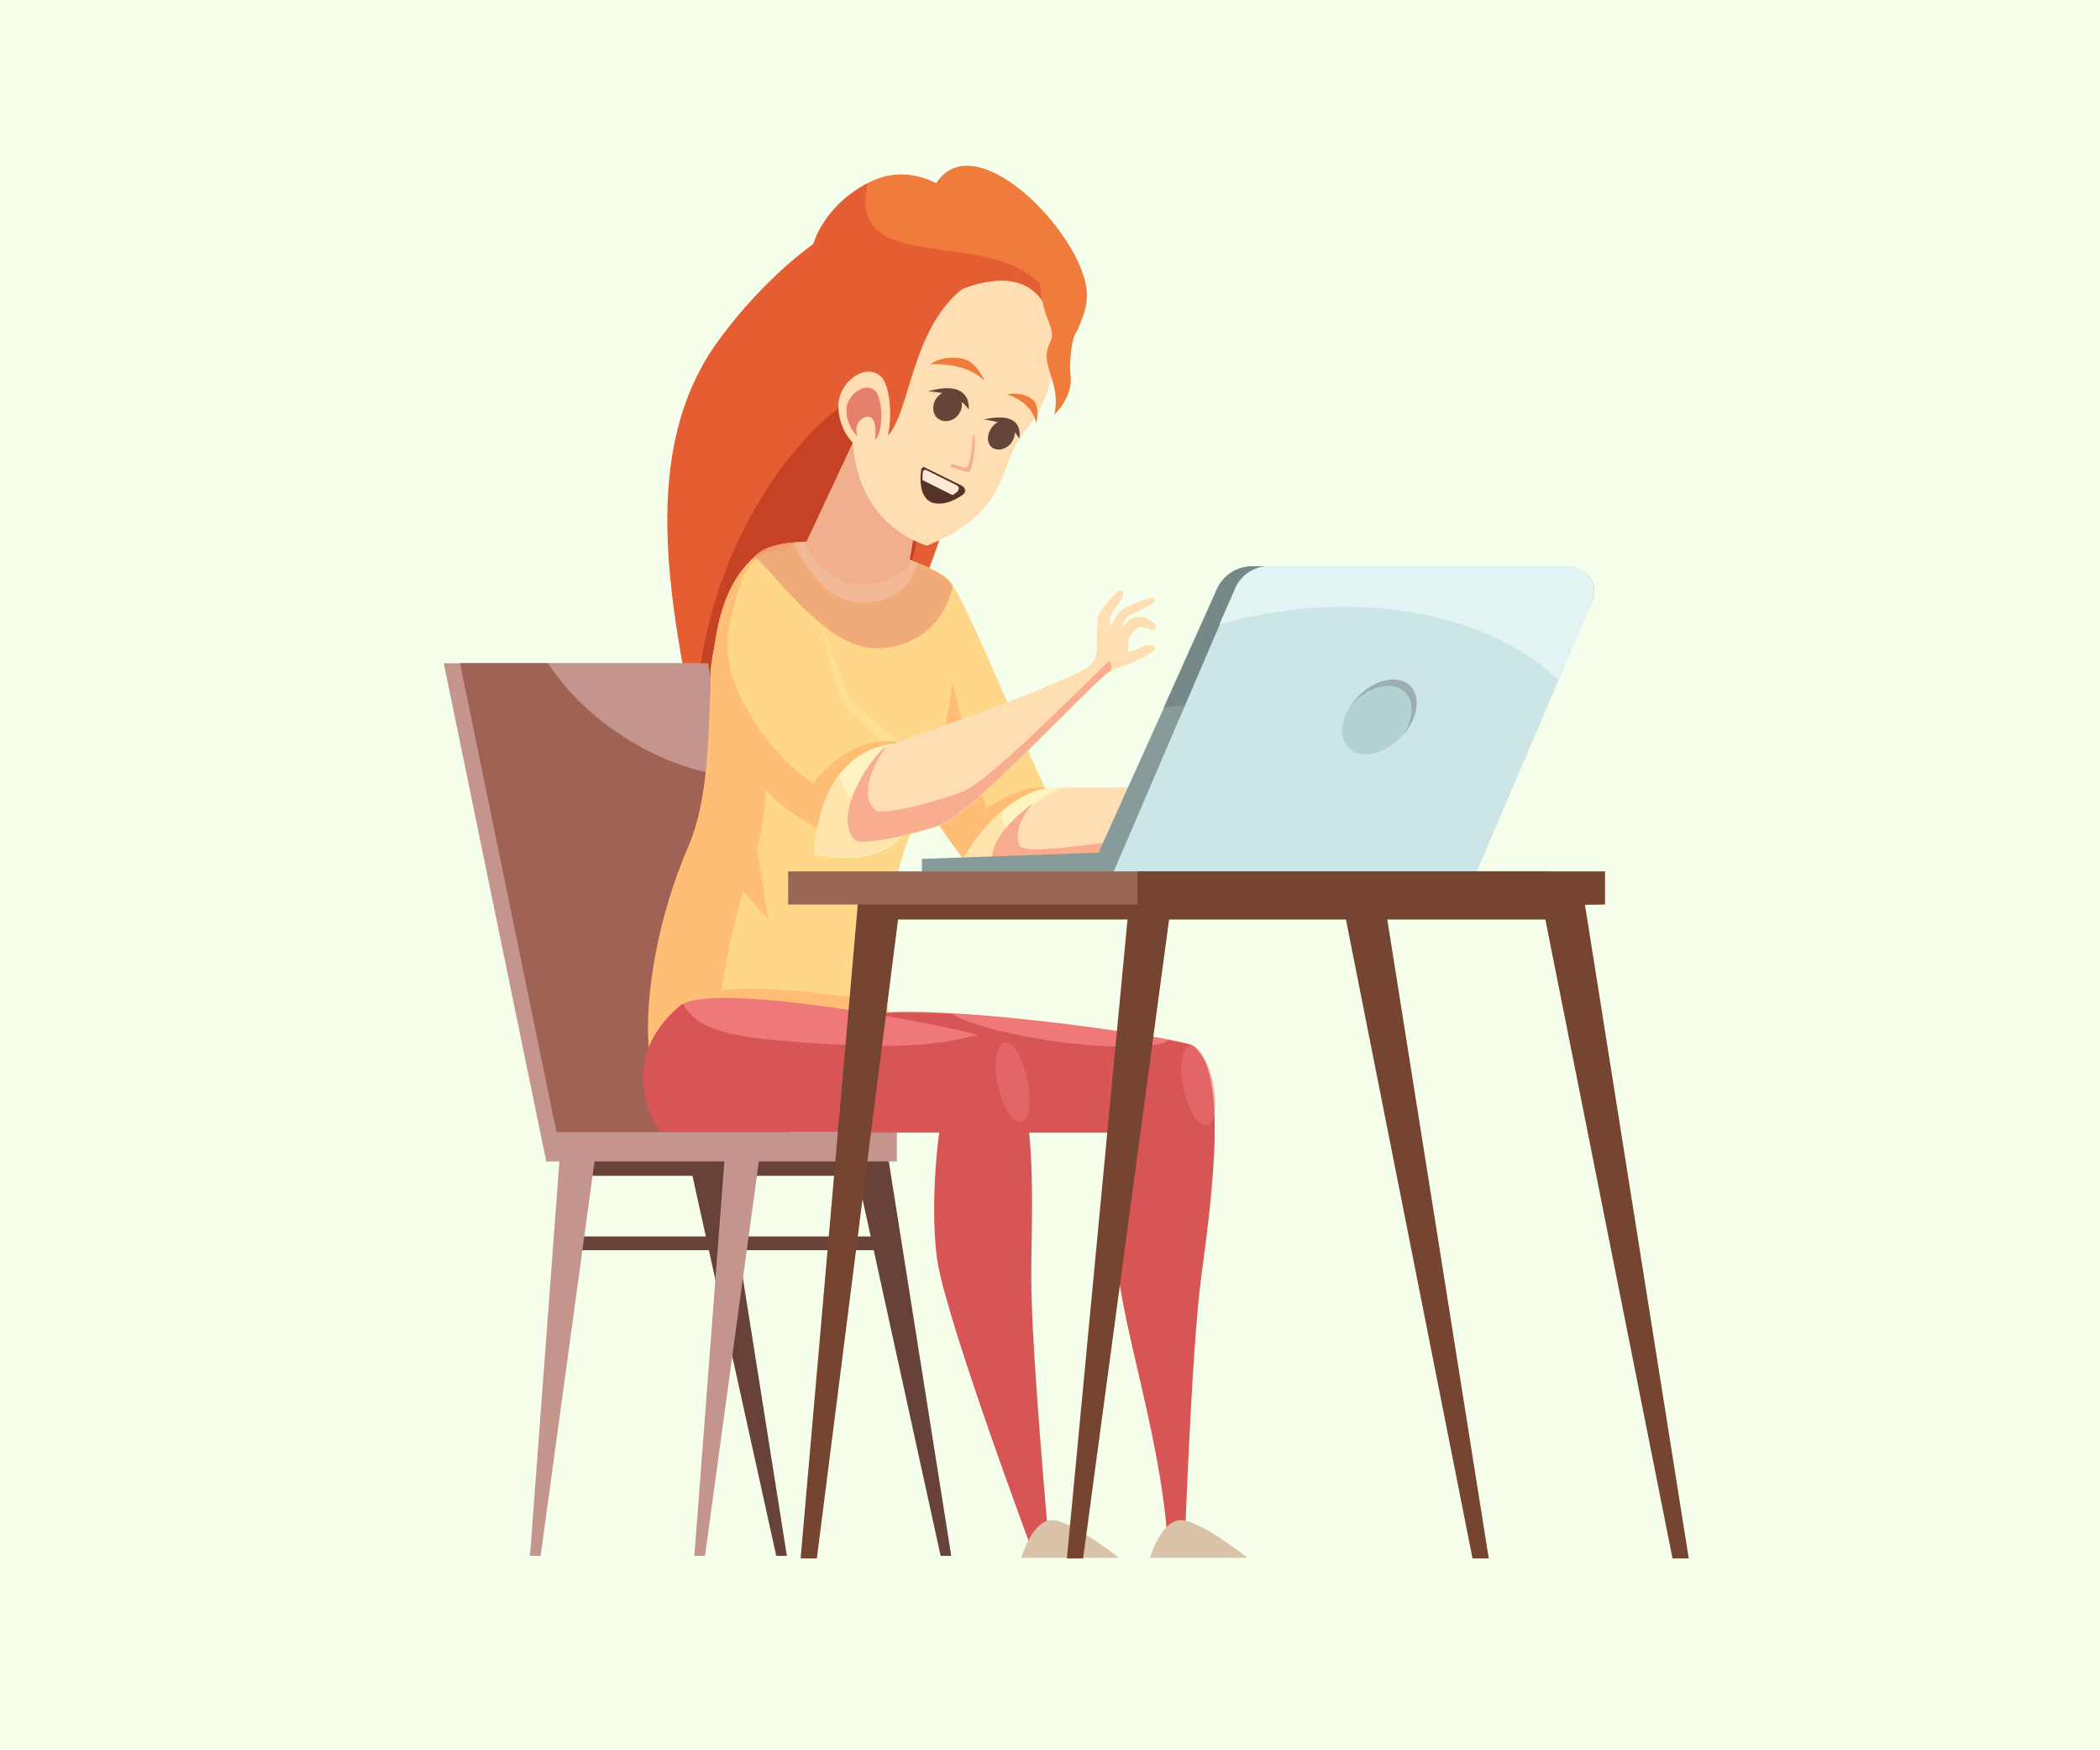 <?xml version="1.0" encoding="utf-8"?>
<!-- Generator: Adobe Illustrator 21.1.0, SVG Export Plug-In . SVG Version: 6.00 Build 0)  -->
<svg version="1.1" id="Слой_1" xmlns="http://www.w3.org/2000/svg" xmlns:xlink="http://www.w3.org/1999/xlink" x="0px" y="0px"
	 viewBox="0 0 336 280" style="enable-background:new 0 0 336 280;" xml:space="preserve">
<style type="text/css">
	.st0{fill:#F5FFEB;}
	.st1{fill:#EF7C3C;}
	.st2{fill:#E55D33;}
	.st3{fill:#C64224;}
	.st4{fill:#FFDEB3;}
	.st5{fill:#754532;}
	.st6{fill:#C4958C;}
	.st7{fill:#A06255;}
	.st8{fill:#684238;}
	.st9{fill:#FFD788;}
	.st10{fill:#FFBD76;}
	.st11{fill:#FFF3C0;}
	.st12{fill:#FFE5AB;}
	.st13{fill:#F9AD8F;}
	.st14{fill:#EF7878;}
	.st15{fill:#D85555;}
	.st16{opacity:0.5;fill:#EF7878;enable-background:new    ;}
	.st17{fill:#DBC3A9;}
	.st18{fill:#FFE092;}
	.st19{fill:#879B9B;}
	.st20{fill:#748988;}
	.st21{fill:#CCE5E5;}
	.st22{fill:#E1F4F3;}
	.st23{fill:#996855;}
	.st24{opacity:0.5;fill:#E5816A;enable-background:new    ;}
	.st25{fill:#B2D3D2;}
	.st26{fill:#9CAFAE;}
	.st27{fill:#E5816A;}
	.st28{fill:#664539;}
	.st29{fill:#563528;}
	.st30{fill:#FCEBD4;}
</style>
<rect class="st0" width="336" height="280"/>
<g>
	<path class="st1" d="M111.4,117.3c-4-20.6-9.4-45.4,3.8-63.1c7.5-10.1,15-15.2,15-15.2s7.2-15.8,19.6-9.7
		c6.5-10,24.8,9.5,24.1,18.5s-15.7,22.1-15.7,22.1C147.3,80,152.7,115.1,111.4,117.3z"/>
	<path class="st2" d="M138.8,29.3c-7.1,3.7-8.7,9.8-8.7,9.8s-7.5,5-15,15.2c-13.2,17.8-7.7,42.6-3.8,63.1
		c41.3-2.2,35.9-37.3,46.7-47.4c0,0,7.6-6.7,12.2-13.7C169.9,30.6,134.6,48.2,138.8,29.3z"/>
	<path class="st3" d="M152,71.5c-0.9-4.3,1.4-9.1-1.8-10.4c-14.6-5.9-39.5,23.7-38.8,56.2C150.3,115.3,143.4,83.5,152,71.5z"/>
	<g>
		<path class="st4" d="M175,108.6c1.5-0.3,5-1.9,5.4-4.4c0.5-2.4-0.5-3.7-1-3.8c-0.5-0.1-3.4-0.9-3.8,0c-0.4,0.8,0.5,4.5-1,5.8
			C173.2,107.5,175,108.6,175,108.6z"/>
		<path class="st4" d="M180.2,103.1c0.8-2.1,1.7-2.8,2.4-2.8s1.9,0.9,2.3,0.2c0.4-0.7-1.6-1.8-2.2-1.8c-0.6,0-2.2-0.3-3.7,2.6
			C178.6,102.4,180,103.5,180.2,103.1z"/>
		<path class="st4" d="M177.5,100.7c0.7-1.2,1.1-2.8,2.6-3.5c1.4-0.7,4.3-1.9,4.6-1.4c0.5,0.9-2.8,2-3.9,2.6c-1,0.6-1.7,2.9-1.9,3.2
			C178.7,101.8,177.5,100.7,177.5,100.7z"/>
		<path class="st4" d="M175.8,101.8c-0.1-1.3-0.6-2.7,0.3-4c0.8-1.2,2.7-3.5,3.3-3.3c1.1,0.4-0.9,2.7-1.5,3.6s-0.1,3.2,0,3.5
			C177.9,102,175.8,101.8,175.8,101.8z"/>
		<path class="st4" d="M177.6,106.5c1.2,0.7,2.5,0,3.5-0.5c1.2-0.6,4.3-1.8,3.6-2.5c-0.8-0.9-2.4,0.3-3.4,0.6
			c-1.3,0.4-3.3-0.2-3.6,0C177.1,104.5,177.6,106.5,177.6,106.5z"/>
	</g>
	<rect x="140.5" y="143.7" class="st5" width="108.2" height="3.4"/>
	<g>
		<polygon class="st6" points="87.4,185.8 71,106.1 110.7,106.1 123.7,181.7 		"/>
		<polygon class="st6" points="90.1,185.8 73.6,106.1 113.3,106.1 126.3,181.7 		"/>
		<path class="st7" d="M98.8,117.2c-4.9-3.3-8.6-7.2-11.1-11.1H73.6L90,185.8l36.3-4.1l-9.9-57.6
			C110.9,123.5,104.6,121.2,98.8,117.2z"/>
		<polygon class="st8" points="152.2,248.9 150.5,248.9 136.4,184.5 142,184.5 		"/>
		<polygon class="st8" points="125.9,248.9 124.2,248.9 110,184.5 115.7,184.5 		"/>
		<rect x="90.3" y="197.8" class="st8" width="51.2" height="2.2"/>
		<rect x="90.3" y="184" class="st8" width="51.2" height="4.1"/>
		<polygon class="st6" points="84.8,248.9 86.5,248.9 95.3,184.5 89.6,184.5 		"/>
		<polygon class="st6" points="111.1,248.9 112.8,248.9 121.6,184.5 116,184.5 		"/>
		<rect x="87.4" y="181.1" class="st6" width="56.1" height="4.7"/>
	</g>
	<path class="st9" d="M168.1,127.8c-1.9-2.8-13.5-32.1-16.2-34.9l-8.5,19.3c-2.5,10.4,13.5,28.6,13.5,28.6H169l4-8.1
		C172.9,132.7,170,130.5,168.1,127.8z"/>
	<path class="st10" d="M155,131.5c2.1-2,8.8-6.6,13-5.3l-7.9,10.3L155,131.5z"/>
	<path class="st10" d="M160.9,136c-2.8-2.1-9-27.7-11.2-39.9l-6.3,16.1c-2.5,10.4,13.5,28.6,13.5,28.6H169l1.7-3.4
		C170.7,137.3,163.6,138,160.9,136z"/>
	<path class="st11" d="M153.1,139.8L153.1,139.8l15.7,0.4L171,126C161.4,124.5,153.6,137.1,153.1,139.8z"/>
	<path class="st12" d="M166.4,136c-3.2,0-5.8-2.6-6.3-6.1c-4,3.5-6.7,8.3-7,9.8l0,0l15.7,0.4l0.8-5.1
		C168.6,135.7,167.5,136,166.4,136z"/>
	<path class="st4" d="M160.2,138.4c0.7,1.7,10.9,3,13.7,2.9c6.1-0.2,32.8-13.7,36.2-14.5c1-0.2,0.6-2.5,0.6-2.5
		c-9,2.5-38.3,1.3-40.7,1.8C167.6,126.5,158.1,133.1,160.2,138.4z"/>
	<path class="st13" d="M178.2,134.7c-2.7,0.1-14.5,2.2-15.1,0.5c-0.8-2.2,0.4-4.6,2.2-6.7c-3.6,2.6-7.7,6.8-6.3,10.3
		c0.7,1.7,12.1,2.6,14.8,2.5c6.1-0.2,32.8-13.7,36.2-14.5c0.8-0.2,0.7-1.6,0.6-2.2C202.4,128.2,183.3,134.6,178.2,134.7z"/>
	<path class="st9" d="M151.9,92.9c-2.7-3.5-24.7-9.2-30.6-4.3c-11.9,9.6-3.2,31.5-9.9,46.9c-6.4,14.8-8.8,32.5-4.9,39.5l36.5-10.8
		c-4.2-9.3,1.2-27.7,2.5-30.3C152.5,119.9,154.6,96.5,151.9,92.9z"/>
	<path class="st10" d="M140.4,160.3c0,0-23.6-4.6-31.1-0.3l1.8,4.8l28.4,0.4L140.4,160.3z"/>
	<path class="st11" d="M127.2,86.8c0.3,1.9,4.6,9.9,11.1,9.6c6.4-0.3,8.1-4.5,8.5-6.3C138.8,86.4,133.9,86.2,127.2,86.8z"/>
	<path class="st10" d="M120.8,136.6c5.7-16.7-5.6-38.6,6-49.7c0,0,0.1,0,0.1-0.1c-2.4,0.2-4.4,0.8-5.6,1.8
		c-11.9,9.6-4.6,31.5-11.2,46.9c-6.4,14.8-8.3,32.7-4.4,39.8l9.7-2.9C113.6,163.3,116.6,149,120.8,136.6z"/>
	<path class="st10" d="M120.2,130.2c0.7,3.6,2.7,16.9,2.7,16.9l-5.5-6.3L120.2,130.2z"/>
	<path class="st14" d="M184.3,181.1h-49.9c0,0-7.9-5.6,0.5-17.4c3.6-5,50,1.6,55.6,3.4C194.1,168.3,192.8,180.8,184.3,181.1z"/>
	<path class="st15" d="M190.5,167.2c-0.6-0.2-1.9-0.5-3.5-0.8c-1.6,1.3-9.2,1.4-18.2,0.2c-7.7-1.1-14.1-2.9-16.5-4.4
		c-8.8-0.5-16-0.2-17.4,1.6c-8.5,11.8-0.5,17.4-0.5,17.4h49.9C192.8,180.8,194.1,168.3,190.5,167.2z"/>
	<path class="st15" d="M192.2,204.3c1.6-12.1,5-36.2-2.6-37.3s-11.4,25.8-10.9,34.6c0.7,10.6,7.7,30.4,8.2,47.1l2.6,0.1
		C189.5,248.8,190.6,216.3,192.2,204.3z"/>
	
		<ellipse transform="matrix(0.978 -0.211 0.211 0.978 -32.289 44.291)" class="st16" cx="191.6" cy="173.6" rx="2.4" ry="6.5"/>
	<path class="st14" d="M155.6,181.1h-47.7c0,0-10.2-10.8,0.9-20.2c4.8-4.1,42.5,3,48.1,4.8C160.5,167,172.5,181.4,155.6,181.1z"/>
	<path class="st15" d="M157.1,165.4c-5.2,1.2-10.6,3.1-34.1,0.9c-9.9-0.9-12.5-3.4-13.7-5.7c-0.2,0.1-0.4,0.2-0.5,0.3
		c-11.1,9.4-3.2,20.2-3.2,20.2h49.9C172.5,181.4,160.7,166.6,157.1,165.4z"/>
	<path class="st15" d="M165,204.3c0-12.1,1.7-35.7-7.4-37.3c-7.7-1.3-9.2,26.5-7.5,35.4c2,10.6,14.5,44.2,15.3,46.3l2.6,0.1
		C168,248.8,165,216.3,165,204.3z"/>
	<path class="st17" d="M163.4,249.2H179c0,0-8-6.4-11-6C165,243.6,163.4,249.2,163.4,249.2z"/>
	<path class="st17" d="M184,249.2h15.6c0,0-8-6.4-11-6C185.6,243.6,184,249.2,184,249.2z"/>
	<path class="st9" d="M125.4,88.5c3.7,2.2,9.3,21.3,10.7,23.3c1.4,2.1,8.8,6.6,9.4,8.9c0.4,1.5-3,14.7-6.4,14.5s-11.7-3.6-16.5-8.8
		c-2.5-2.7-9.1-10.4-8.9-18.6C113.8,101.4,119.9,85.2,125.4,88.5z"/>
	<path class="st18" d="M145.5,120.8c-0.6-2.3-8-6.8-9.4-8.9c-0.8-1.2-3-8-5.4-14c1.8,6.2,3.2,12.8,3.9,14.1
		c1.3,2.3,8.5,7.8,8.9,10.2c0.2,1.3-2.7,9.5-5.6,12.9c0.5,0.1,0.9,0.2,1.2,0.2C142.5,135.5,145.9,122.3,145.5,120.8z"/>
	<path class="st10" d="M128.3,128.6c0.7-2.7,6.9-11.3,15.6-9.9l-9.6,11.6L128.3,128.6z"/>
	<path class="st10" d="M141.8,130.1c-3.4-0.2-11.7-3.6-16.5-8.8c-2.5-2.7-9.1-10.4-8.9-18.6c0.1-2.6,1.1-6.9,2.7-10.8
		c-3,4.5-5.3,12-5.4,16c-0.2,8.2,6.5,16,8.9,18.6c4.8,5.2,13.1,8.6,16.5,8.8c1.7,0.1,3.3-3,4.5-6.3
		C143,129.7,142.4,130.1,141.8,130.1z"/>
	<path class="st11" d="M130.3,136.7c0.5-10.4,5.3-17.3,13.5-17.8l3.2,4.5C147,123.5,149.3,140.4,130.3,136.7z"/>
	<path class="st12" d="M142.5,130.9c-4,0-7.3-3-8.2-7c-2.4,3.1-3.7,7.5-4,12.7c10.7,2.1,14.7-2.5,16-6.8
		C145.2,130.6,143.9,130.9,142.5,130.9z"/>
	<path class="st4" d="M136.7,134.4c1.2,1.3,11.6-1.5,13.9-2.4c5.3-2.1,24.2-22.8,26.9-24.5c0.8-0.5-0.4-2.5-0.4-2.5
		c-7.1,5.1-33.3,13.3-35.3,14.5C139.9,120.5,133,130.2,136.7,134.4z"/>
	<path class="st13" d="M153.9,126.7c-2.3,0.9-12.5,4-13.8,2.9c-2.7-2.3-0.5-7.1,1.7-10.2c-2,1.2-8.8,10.8-5.1,14.9
		c1.2,1.3,11.6-1.5,13.9-2.4c5.3-2.1,24.2-22.8,26.9-24.5c0.5-0.3,0.3-1.1,0-1.7C172.2,110.7,158.4,124.9,153.9,126.7z"/>
	<polygon class="st5" points="270.2,249.3 267.6,249.3 246.3,142.3 253.3,142.9 	"/>
	<polygon class="st5" points="238.2,249.3 235.6,249.3 214.4,142.3 221.3,142.9 	"/>
	<polygon class="st5" points="170.7,249.3 173.3,249.3 187.7,142.3 180.8,142.9 	"/>
	<polygon class="st5" points="128.1,249.3 130.7,249.3 144.3,142.3 137.4,142.9 	"/>
	<polygon class="st19" points="192.9,135.8 147.5,137.4 147.5,140.6 192.9,140.6 	"/>
	<path class="st19" d="M254.7,96.3c0.6-1.3,0.5-2.8-0.3-3.9s-2.2-1.8-3.7-1.8h-50.3c-2.4,0-4.5,1.4-5.5,3.4l-20.8,46.1H235
		L254.7,96.3z"/>
	<path class="st20" d="M206.7,111.9c14.5,0,27.9,1.8,38.7,4.8l9.2-20.4c0.6-1.3,0.5-2.8-0.3-3.9s-2.2-1.8-3.7-1.8h-50.3
		c-2.4,0-4.5,1.4-5.5,3.4l-8.6,19.2C192.7,112.3,199.6,111.9,206.7,111.9z"/>
	<path class="st21" d="M254.7,96.3c0.6-1.3,0.4-2.8-0.3-3.9c-0.8-1.1-2.1-1.8-3.5-1.8h-48c-2.2,0-4.3,1.4-5.2,3.4l-19.8,46.1H236
		L254.7,96.3z"/>
	<path class="st22" d="M204.9,97.8c18.4-2.6,35.2,2,44.4,11l5.4-12.5c0.6-1.3,0.4-2.8-0.3-3.9c-0.8-1.1-2.1-1.8-3.5-1.8h-48
		c-2.2,0-4.3,1.4-5.2,3.4l-2.6,5.9C198.2,99,201.5,98.3,204.9,97.8z"/>
	<rect x="126.1" y="139.4" class="st23" width="122" height="5.3"/>
	<polygon class="st5" points="256.8,139.4 182,139.4 182,145.8 256.8,144.7 	"/>
	<path class="st4" d="M128.8,87.2l8.1-17.3l11.1,5.5l-2.7,15.5C145.2,90.9,135.8,98.9,128.8,87.2z"/>
	<path class="st24" d="M140.7,103.7c7.3-0.4,10.6-5.2,11.7-9.7c-0.1-0.4-0.3-0.8-0.5-1c-0.7-0.9-2.6-1.9-5.2-2.9
		c-0.4-0.2-0.8-0.4-1.2-0.5l2.5-14.1L136.9,70L129,86.6c-0.5,0-1,0.1-1.4,0.1c-1.1,0.1-2.1,0.2-3,0.4c-0.1,0-0.2,0-0.3,0.1
		c-0.2,0-0.3,0.1-0.5,0.1c-0.1,0-0.2,0.1-0.4,0.1c-0.1,0-0.3,0.1-0.4,0.1s-0.3,0.1-0.4,0.2c-0.1,0-0.2,0.1-0.3,0.1
		c-0.1,0.1-0.3,0.1-0.4,0.2c-0.1,0-0.2,0.1-0.2,0.1c-0.2,0.1-0.4,0.3-0.6,0.4c-0.1,0.1-0.2,0.2-0.4,0.4
		C126,94.3,133.1,104.1,140.7,103.7z"/>
	<path class="st25" d="M225.8,115.7c1.7-3.3,0.8-6.3-2-6.9s-6.5,1.6-8.2,4.9s-0.8,6.3,2,6.9C220.5,121.1,224.1,118.9,225.8,115.7z"
		/>
	<path class="st26" d="M223.8,108.8c-2.5-0.5-5.7,1.2-7.5,3.9c1.9-2.1,4.5-3.3,6.7-2.9c2.8,0.6,3.7,3.6,2,6.9
		c-0.2,0.4-0.4,0.7-0.6,1c0.6-0.6,1-1.3,1.4-2C227.5,112.4,226.6,109.3,223.8,108.8z"/>
	
		<ellipse transform="matrix(0.978 -0.211 0.211 0.978 -32.828 37.977)" class="st16" cx="161.9" cy="173.1" rx="2.4" ry="6.5"/>
	<path class="st4" d="M148.3,87.3c-6-2-11.2-7.4-11.8-16.1c-0.6-9,1.6-12.9,6.3-17.2c4.8-4.3,9.6-8.2,15.9-9
		c12.6-1.6,12.1,16.2,5.5,23.7C159.3,74.3,162.3,81.6,148.3,87.3z"/>
	<path class="st2" d="M141.4,70.3c5-3.5,3.7-22.3,17.7-26.8c0,0-13.9-1.6-19.8,7.7C133.5,60.5,141.4,70.3,141.4,70.3z"/>
	<path class="st4" d="M140.2,72.3c-4.5,0.3-6.9-5.8-5.8-9c1.1-3.2,4.7-5.1,6.7-2.9C143,62.5,143,72.1,140.2,72.3z"/>
	<path class="st27" d="M139.5,70.6c-3,0.2-4.6-3.9-3.9-6c0.7-2.1,3.2-3.4,4.5-2C141.4,64,141.4,70.4,139.5,70.6z"/>
	<path class="st4" d="M139.3,71.5c-1.7,0.1-2.6-2.2-2.2-3.4c0.4-1.2,1.8-1.9,2.5-1.1S140.3,71.4,139.3,71.5z"/>
	<path class="st28" d="M149.7,63.9c0.7-1.2,2.2-1.6,3.2-1c1.1,0.6,1.3,2.1,0.6,3.2c-0.7,1.2-2.2,1.6-3.2,1
		C149.3,66.6,149,65.1,149.7,63.9z"/>
	<path class="st28" d="M155,65.5c0.1-1.5-0.5-4.6-6.5-2.9c0,0,3.4,0.2,4.6,1.1C154.3,64.5,155,65.5,155,65.5z"/>
	<path class="st28" d="M158.6,68.5c0.8-1.2,2.2-1.6,3.1-0.9c0.9,0.6,0.9,2,0.2,3.1s-2,1.5-3,1C157.9,71.1,157.8,69.7,158.6,68.5z"/>
	<path class="st28" d="M163.1,70.2c0.2-1.4,0.1-4.4-5.7-3.1c0,0,3.2,0.4,4.2,1.3C162.6,69.2,163.1,70.2,163.1,70.2z"/>
	<path class="st29" d="M154.1,79.1c0.2-0.2,0.4-0.4,0.3-0.7c0-0.3-0.2-0.5-0.5-0.7l-5.9-2.9c-0.1-0.1-0.3-0.1-0.4,0
		c-0.1,0.1-0.2,0.2-0.2,0.3c-0.2,1.3-0.4,4.4,1.7,5.3C151,81,153,79.9,154.1,79.1z"/>
	<path class="st13" d="M155.9,69.4l-0.3,0.5c0,2-0.5,4.8-1,4.9c-0.3,0.1-1.5-0.3-2.3-0.6l-0.3,0.4c0,0,2.5,1,3,0.9
		C155.6,75.4,156.2,71.1,155.9,69.4z"/>
	<path class="st30" d="M152.4,79.2c0.3-0.2,0.5-0.3,0.7-0.5c0.2-0.1,0.3-0.4,0.3-0.6s-0.2-0.4-0.4-0.5l-4.8-2.4c-0.1,0-0.2,0-0.3,0
		s-0.2,0.1-0.2,0.2c-0.1,0.3-0.1,0.9-0.1,1.4L152.4,79.2z"/>
	<path class="st1" d="M161.1,63.1c0.7,0.2,4,1.3,4.7,4.6c0,0,0.7-2.8-0.6-3.8C163.4,62.5,161.1,63.1,161.1,63.1z"/>
	<path class="st1" d="M148.8,58.3c1.1-0.1,5.9-0.2,8.7,2.6c0,0-1.2-3-3.4-3.5C150.8,56.7,148.8,58.3,148.8,58.3z"/>
	<path class="st1" d="M168.7,66.3c1-4.5-1.6-7.2-1.2-9.9c0.3-2.1,1.5-1.9,0.3-4.9c-1.5-3.7-1.9-8-0.6-7.6c1.3,0.4,7.4,3.7,5.1,8.7
		c-1.3,2.9-1.1,7-1,7.5C171.7,63.6,168.7,66.3,168.7,66.3z"/>
</g>
</svg>
